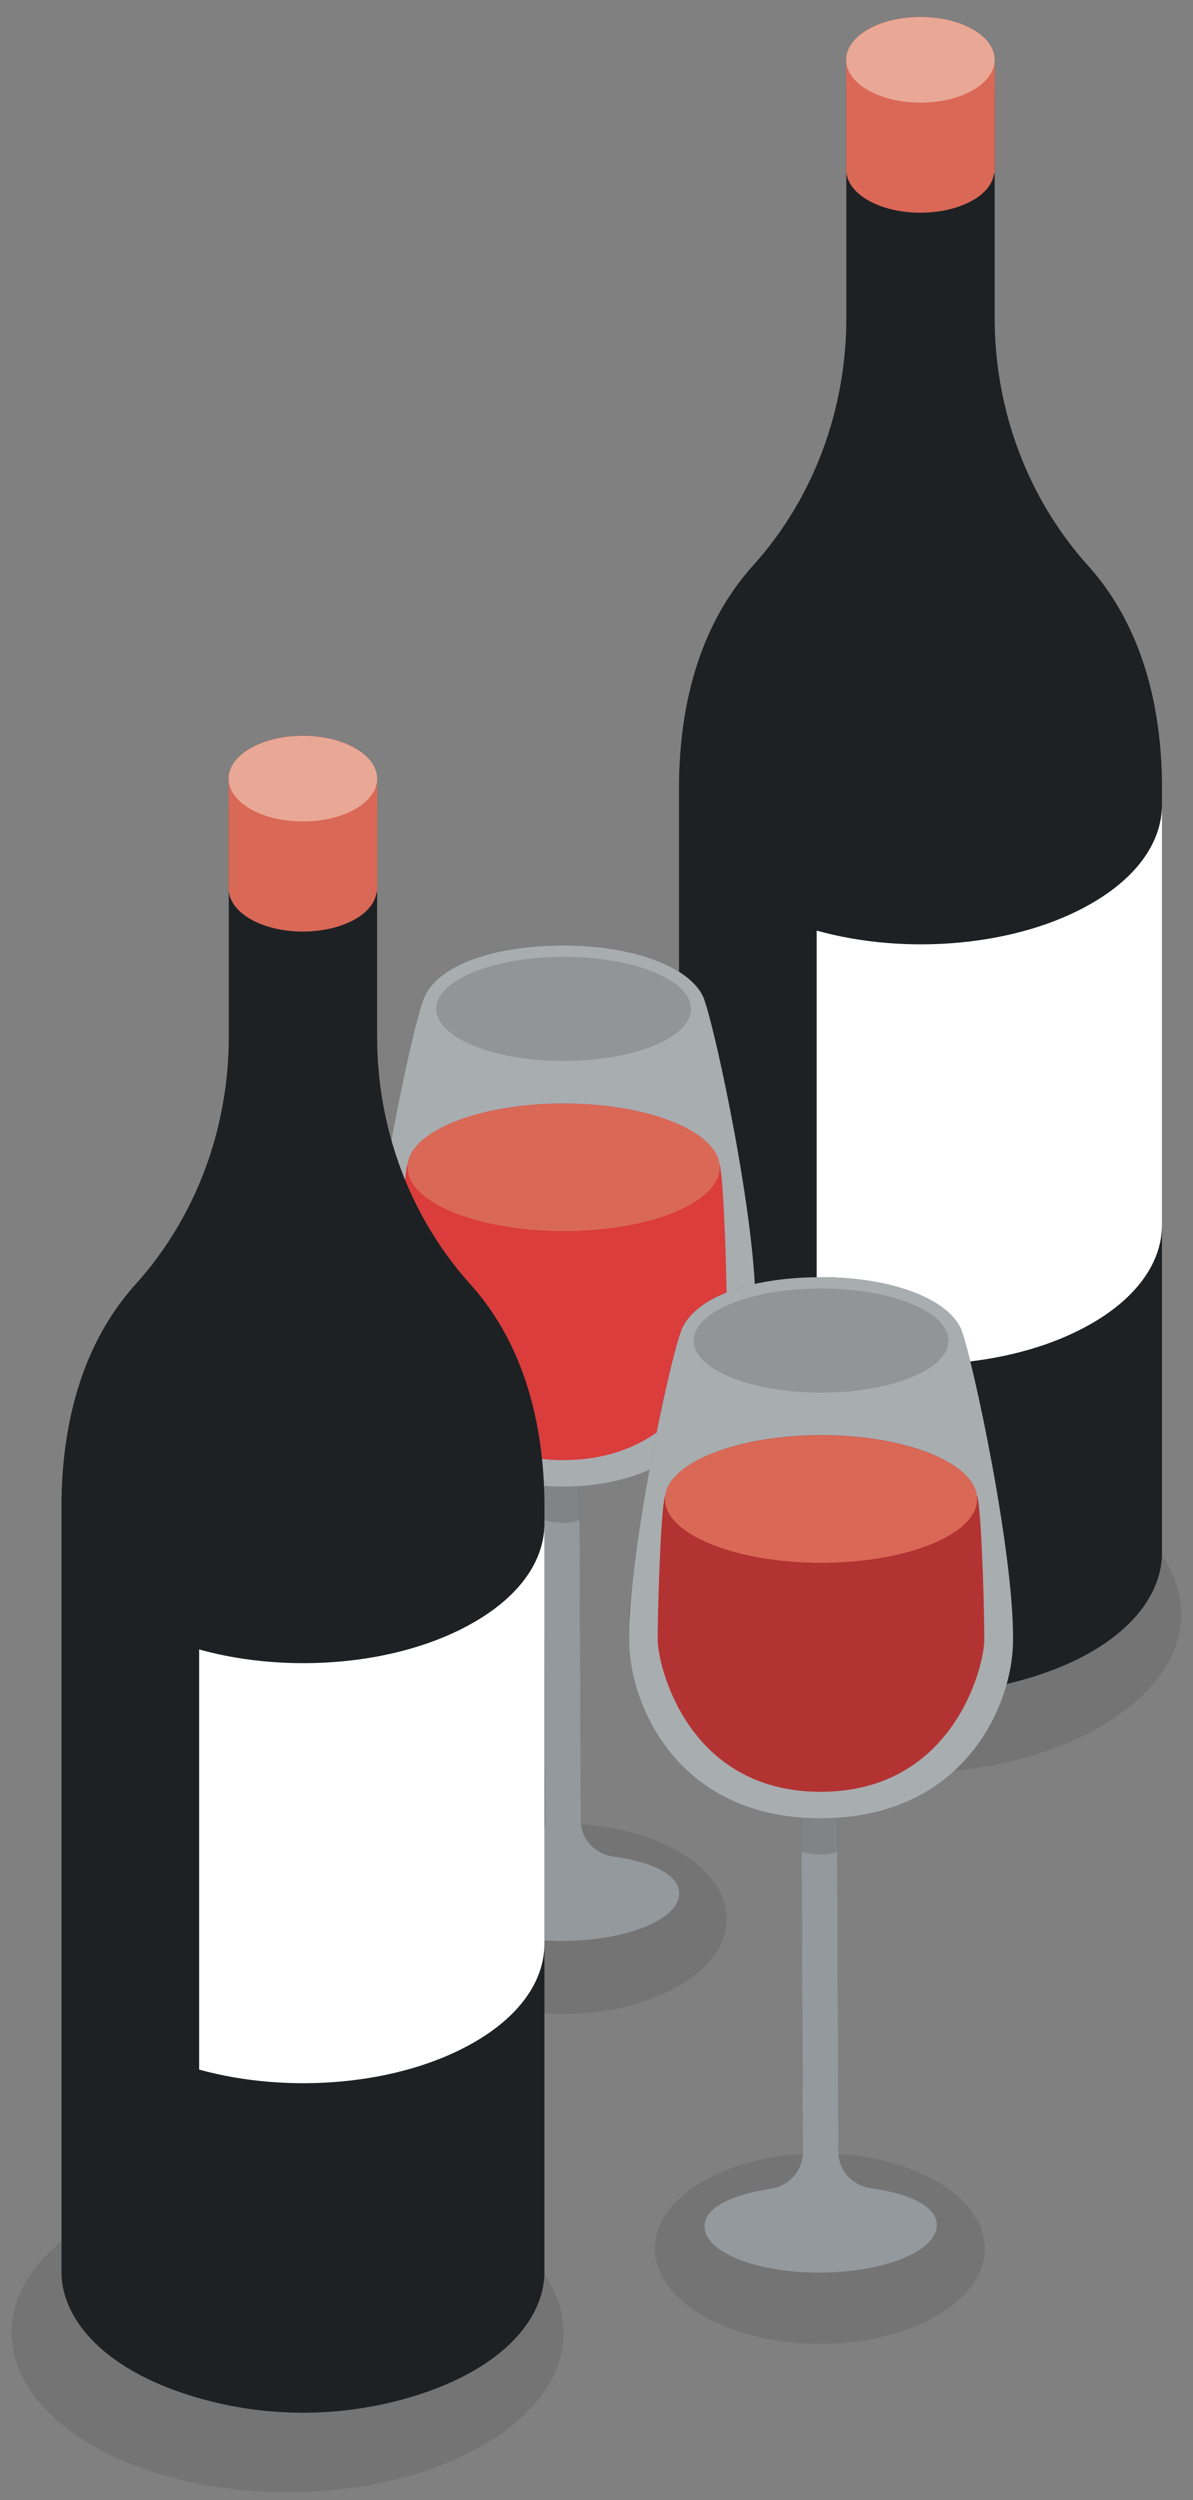 <svg width="105" height="220" viewBox="0 0 105 220" fill="none" xmlns="http://www.w3.org/2000/svg">
<rect x="0" y="0" width="105" height="220" fill="#808080" stroke="none"/>
<path opacity="0.1" d="M62.483 151.942C52.996 146.457 52.996 137.581 62.483 132.111C71.971 126.626 87.356 126.626 96.843 132.111C106.331 137.596 106.331 146.472 96.843 151.942C87.356 157.426 71.971 157.426 62.483 151.942Z" fill="#141010"/>
<path d="M87.54 27.963V7.796L81.016 8.071L74.493 7.796V27.963C74.493 35.999 71.651 43.821 66.258 49.794C62.973 53.446 59.917 59.358 59.765 68.739V136.71C59.811 141.293 64.256 145.938 73.118 148.107C78.297 149.375 83.751 149.375 88.93 148.107C97.776 145.938 102.222 141.293 102.268 136.71V68.739C102.115 59.358 99.059 53.446 95.775 49.794C90.397 43.821 87.54 35.999 87.54 27.963Z" fill="#263239"/>
<path opacity="0.5" d="M87.54 27.963V7.796L81.016 8.071L74.493 7.796V27.963C74.493 35.999 71.651 43.821 66.258 49.794C62.973 53.446 59.917 59.358 59.765 68.739V136.71C59.811 141.293 64.256 145.938 73.118 148.107C78.297 149.375 83.751 149.375 88.93 148.107C97.776 145.938 102.222 141.293 102.268 136.71V68.739C102.115 59.358 99.059 53.446 95.775 49.794C90.397 43.821 87.54 35.999 87.54 27.963Z" fill="#141010"/>
<path d="M87.555 5.565C87.555 5.565 87.525 5.458 87.525 5.397C87.586 4.389 86.975 3.365 85.63 2.586C83.079 1.119 78.938 1.119 76.387 2.586C75.531 3.075 74.981 3.686 74.707 4.312C74.676 4.374 74.63 4.435 74.6 4.511C74.6 4.557 74.584 4.603 74.569 4.633C74.523 4.771 74.477 4.908 74.477 5.061V5.214C74.477 5.214 74.477 5.244 74.477 5.26V14.931C74.477 15.908 75.104 16.871 76.387 17.619C78.938 19.086 83.079 19.086 85.63 17.619C86.73 16.993 87.326 16.183 87.479 15.358C87.509 15.282 87.555 15.221 87.555 15.144V5.565Z" fill="#DA6856"/>
<path d="M85.631 7.933C83.079 9.4 78.939 9.4 76.388 7.933C73.836 6.466 73.836 4.068 76.388 2.601C78.939 1.134 83.079 1.134 85.631 2.601C88.182 4.068 88.182 6.466 85.631 7.933Z" fill="#E9A895"/>
<path d="M102.267 70.832V107.804C102.267 110.951 100.205 114.099 96.049 116.482C89.525 120.24 79.778 121.05 71.879 118.865V81.893C79.763 84.093 89.525 83.283 96.049 79.51C100.205 77.126 102.267 73.979 102.267 70.832Z" fill="white"/>
<path opacity="0.1" d="M39.173 174.778C33.505 171.509 33.505 166.192 39.173 162.923C44.841 159.653 54.038 159.653 59.706 162.923C65.374 166.192 65.374 171.509 59.706 174.778C54.038 178.048 44.841 178.048 39.173 174.778Z" fill="#141010"/>
<path d="M49.408 123.399C48.537 123.399 47.85 124.117 47.85 124.973L47.987 160.173C47.987 161.807 46.796 163.167 45.176 163.411C41.724 163.931 39.31 165.077 39.325 166.727C39.325 169.018 43.939 170.836 49.576 170.806C55.229 170.775 59.797 168.896 59.782 166.604C59.782 164.954 57.398 163.839 53.961 163.366C52.342 163.136 51.119 161.792 51.119 160.157L50.982 124.973C50.982 124.102 50.279 123.414 49.408 123.414V123.399Z" fill="#263239"/>
<path opacity="0.5" d="M49.408 123.399C48.537 123.399 47.85 124.117 47.85 124.973L47.987 160.173C47.987 161.807 46.796 163.167 45.176 163.411C41.724 163.931 39.31 165.077 39.325 166.727C39.325 169.018 43.939 170.836 49.576 170.806C55.229 170.775 59.797 168.896 59.782 166.604C59.782 164.954 57.398 163.839 53.961 163.366C52.342 163.136 51.119 161.792 51.119 160.157L50.982 124.973C50.982 124.102 50.279 123.414 49.408 123.414V123.399Z" fill="white"/>
<path opacity="0.15" d="M50.997 124.957C50.997 124.086 50.294 123.399 49.424 123.399C48.553 123.399 47.865 124.117 47.865 124.973L47.896 133.757C49.103 134.093 50.142 134.093 51.028 133.757L50.997 124.957Z" fill="#141010"/>
<path d="M62.013 88.031C61.096 85.311 56.177 83.203 49.592 83.203C43.007 83.203 38.134 85.159 37.217 88.107C36.178 90.949 32.649 107.449 32.695 115.149C32.725 120.955 37.034 130.824 49.546 130.824C62.059 130.824 66.428 121.046 66.489 115.241C66.581 107.48 63.006 90.796 61.998 88.016L62.013 88.031Z" fill="#263239"/>
<g opacity="0.6">
<path d="M62.013 88.031C61.096 85.311 56.177 83.203 49.592 83.203C43.007 83.203 38.134 85.159 37.217 88.107C36.178 90.949 32.649 107.449 32.695 115.149C32.725 120.955 37.034 130.824 49.546 130.824C62.059 130.824 66.428 121.046 66.489 115.241C66.581 107.48 63.006 90.796 61.998 88.016L62.013 88.031Z" fill="white"/>
</g>
<path d="M63.418 102.774C63.387 102.621 63.342 102.484 63.28 102.346C62.807 99.428 56.864 97.106 49.592 97.106C42.319 97.106 36.285 99.459 35.887 102.407C35.857 102.499 35.811 102.606 35.796 102.698C35.429 104.806 35.2 113.209 35.215 115.134C35.215 117.364 37.828 128.487 49.546 128.487C61.264 128.487 63.922 117.441 63.953 115.21C63.983 113.285 63.754 104.882 63.403 102.759L63.418 102.774Z" fill="#DB3C3C"/>
<path d="M63.342 102.728C63.342 105.83 57.185 108.335 49.607 108.335C42.029 108.335 35.872 105.814 35.872 102.728C35.872 99.642 42.029 97.121 49.607 97.121C57.185 97.121 63.342 99.642 63.342 102.728Z" fill="#DA6856"/>
<path opacity="0.15" d="M60.821 88.78C60.821 91.316 55.795 93.363 49.607 93.363C43.42 93.363 38.394 91.316 38.394 88.78C38.394 86.243 43.42 84.196 49.607 84.196C55.795 84.196 60.821 86.243 60.821 88.78Z" fill="#141010"/>
<path opacity="0.1" d="M61.891 203.798C56.223 200.528 56.223 195.212 61.891 191.942C67.559 188.673 76.756 188.673 82.424 191.942C88.092 195.212 88.092 200.528 82.424 203.798C76.756 207.067 67.559 207.067 61.891 203.798Z" fill="#141010"/>
<path d="M72.081 152.587C71.21 152.587 70.523 153.305 70.523 154.161L70.66 189.361C70.66 190.995 69.469 192.355 67.849 192.599C64.397 193.119 61.983 194.265 61.998 195.915C61.998 198.206 66.612 200.024 72.249 199.994C77.902 199.963 82.47 198.069 82.455 195.792C82.455 194.142 80.072 193.027 76.634 192.554C75.014 192.324 73.792 190.98 73.792 189.345L73.655 154.161C73.655 153.29 72.952 152.602 72.081 152.602V152.587Z" fill="#263239"/>
<path opacity="0.5" d="M72.081 152.587C71.21 152.587 70.523 153.305 70.523 154.161L70.66 189.361C70.66 190.995 69.469 192.355 67.849 192.599C64.397 193.119 61.983 194.265 61.998 195.915C61.998 198.206 66.612 200.024 72.249 199.994C77.902 199.963 82.47 198.069 82.455 195.792C82.455 194.142 80.072 193.027 76.634 192.554C75.014 192.324 73.792 190.98 73.792 189.345L73.655 154.161C73.655 153.29 72.952 152.602 72.081 152.602V152.587Z" fill="white"/>
<path opacity="0.15" d="M73.655 154.145C73.655 153.274 72.952 152.587 72.081 152.587C71.21 152.587 70.523 153.305 70.523 154.161L70.553 162.945C71.76 163.281 72.799 163.281 73.685 162.945L73.655 154.145Z" fill="#141010"/>
<path d="M84.686 117.219C83.769 114.499 78.85 112.391 72.265 112.391C65.68 112.391 60.807 114.347 59.89 117.295C58.851 120.137 55.322 136.637 55.368 144.337C55.398 150.142 59.707 160.012 72.219 160.012C84.732 160.012 89.101 150.234 89.162 144.429C89.254 136.667 85.679 119.984 84.671 117.204L84.686 117.219Z" fill="#263239"/>
<g opacity="0.6">
<path d="M84.686 117.219C83.769 114.499 78.85 112.391 72.265 112.391C65.68 112.391 60.807 114.347 59.89 117.295C58.851 120.137 55.322 136.637 55.368 144.337C55.398 150.142 59.707 160.012 72.219 160.012C84.732 160.012 89.101 150.234 89.162 144.429C89.254 136.667 85.679 119.984 84.671 117.204L84.686 117.219Z" fill="white"/>
</g>
<path d="M86.091 131.962C86.06 131.809 86.014 131.672 85.953 131.534C85.48 128.616 79.537 126.294 72.264 126.294C64.992 126.294 58.958 128.647 58.56 131.595C58.53 131.687 58.484 131.794 58.469 131.886C58.102 133.994 57.873 142.397 57.888 144.322C57.888 146.552 60.501 157.675 72.219 157.675C83.937 157.675 86.595 146.629 86.626 144.398C86.656 142.473 86.427 134.07 86.076 131.947L86.091 131.962Z" fill="#DB3C3C"/>
<path opacity="0.2" d="M86.091 131.962C86.06 131.809 86.014 131.672 85.953 131.534C85.48 128.616 79.537 126.294 72.264 126.294C64.992 126.294 58.958 128.647 58.56 131.595C58.53 131.687 58.484 131.794 58.469 131.886C58.102 133.994 57.873 142.397 57.888 144.322C57.888 146.552 60.501 157.675 72.219 157.675C83.937 157.675 86.595 146.629 86.626 144.398C86.656 142.473 86.427 134.07 86.076 131.947L86.091 131.962Z" fill="#141010"/>
<path d="M86 131.916C86 135.017 79.843 137.523 72.265 137.523C64.687 137.523 58.53 135.002 58.53 131.916C58.53 128.83 64.687 126.309 72.265 126.309C79.843 126.309 86 128.83 86 131.916Z" fill="#DA6856"/>
<path opacity="0.15" d="M83.48 117.967C83.48 120.503 78.453 122.551 72.266 122.551C66.078 122.551 61.052 120.503 61.052 117.967C61.052 115.431 66.078 113.384 72.266 113.384C78.453 113.384 83.48 115.431 83.48 117.967Z" fill="#141010"/>
<path opacity="0.1" d="M8.132 215.198C-1.355 209.713 -1.355 200.837 8.132 195.367C17.62 189.882 33.004 189.882 42.492 195.367C51.979 200.852 51.979 209.728 42.492 215.198C33.004 220.682 17.62 220.682 8.132 215.198Z" fill="#141010"/>
<path d="M33.188 91.219V71.052L26.664 71.327L20.14 71.052V91.219C20.14 99.255 17.299 107.077 11.906 113.051C8.621 116.702 5.566 122.615 5.413 131.995V199.966C5.459 204.549 9.904 209.194 18.765 211.363C23.945 212.631 29.399 212.631 34.578 211.363C43.424 209.194 47.87 204.549 47.916 199.966V131.995C47.763 122.615 44.707 116.702 41.422 113.051C36.045 107.077 33.188 99.255 33.188 91.219Z" fill="#263239"/>
<path opacity="0.5" d="M33.188 91.219V71.052L26.664 71.327L20.14 71.052V91.219C20.14 99.255 17.299 107.077 11.906 113.051C8.621 116.702 5.566 122.615 5.413 131.995V199.966C5.459 204.549 9.904 209.194 18.765 211.363C23.945 212.631 29.399 212.631 34.578 211.363C43.424 209.194 47.87 204.549 47.916 199.966V131.995C47.763 122.615 44.707 116.702 41.422 113.051C36.045 107.077 33.188 99.255 33.188 91.219Z" fill="#141010"/>
<path d="M33.203 68.821C33.203 68.821 33.172 68.714 33.172 68.653C33.234 67.645 32.623 66.621 31.278 65.842C28.727 64.376 24.586 64.376 22.035 65.842C21.179 66.331 20.629 66.942 20.354 67.569C20.324 67.63 20.278 67.691 20.247 67.767C20.247 67.813 20.232 67.859 20.217 67.889C20.171 68.027 20.125 68.164 20.125 68.317V68.47C20.125 68.47 20.125 68.501 20.125 68.516V78.187C20.125 79.164 20.752 80.127 22.035 80.876C24.586 82.342 28.727 82.342 31.278 80.876C32.378 80.249 32.974 79.439 33.127 78.614C33.157 78.538 33.203 78.477 33.203 78.4V68.821Z" fill="#DA6856"/>
<path d="M31.278 71.189C28.727 72.656 24.586 72.656 22.035 71.189C19.484 69.723 19.484 67.324 22.035 65.858C24.586 64.391 28.727 64.391 31.278 65.858C33.829 67.324 33.829 69.723 31.278 71.189Z" fill="#E9A895"/>
<path d="M47.916 134.088V171.06C47.916 174.208 45.853 177.355 41.697 179.738C35.174 183.496 25.427 184.306 17.528 182.121V145.149C25.411 147.349 35.174 146.54 41.697 142.766C45.853 140.383 47.916 137.235 47.916 134.088Z" fill="white"/>
</svg>
